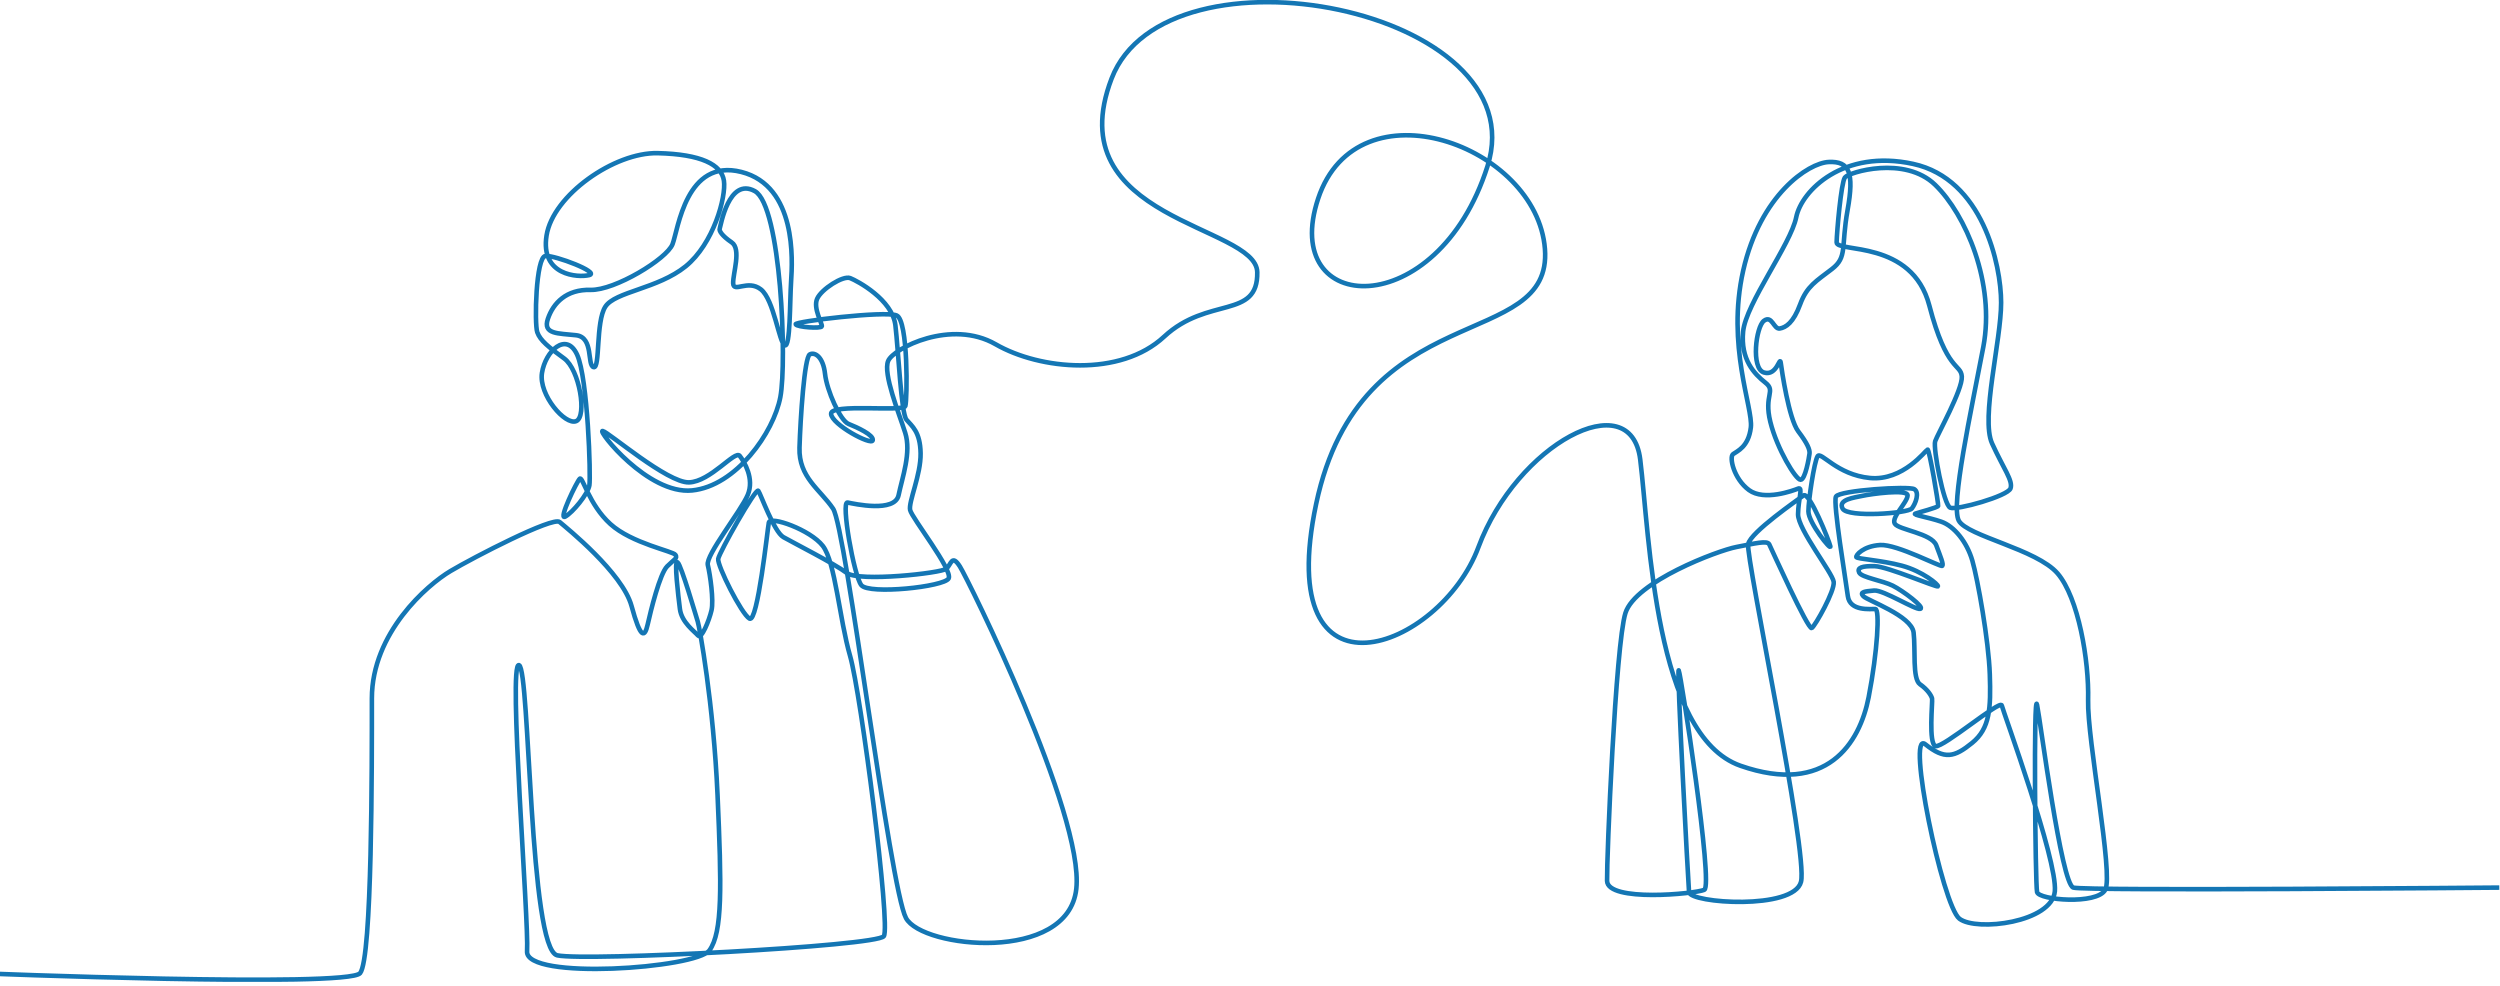 <svg width="436" height="172" viewBox="0 0 436 172" fill="none" xmlns="http://www.w3.org/2000/svg">
<g clip-path="url(#clip0_522_19050)">
<path d="M-3.984 169.72C-3.984 169.72 60.695 172.298 62.803 169.72C64.913 167.142 64.854 133.221 64.854 121.796C64.854 110.372 74.52 101.994 78.563 99.593C82.605 97.191 96.432 90.043 97.603 91.039C98.775 92.035 108.559 99.886 110.141 105.685C111.722 111.486 112.425 111.251 112.953 108.908C113.48 106.564 115.062 100.061 116.351 98.772C117.64 97.483 118.167 97.424 117.816 96.78C117.465 96.135 110.199 94.788 106.45 91.39C102.7 87.993 101.617 83.041 101.119 83.481C100.621 83.921 97.281 90.805 98.57 90.101C99.859 89.398 102.525 86.176 102.788 84.653C103.052 83.129 102.524 65.964 100.65 61.863C98.775 57.763 95.104 61.219 94.518 65.047C93.932 68.874 98.579 74.238 100.493 73.444C102.407 72.65 101.079 64.46 98.384 62.508C95.689 60.555 94.205 59.383 93.697 57.938C93.19 56.493 93.443 44.756 95.143 44.639C96.841 44.521 104.692 47.509 102.759 47.978C100.826 48.447 94.206 48.096 95.319 41.065C96.432 34.035 107.153 26.535 114.711 26.711C122.268 26.887 125.842 28.703 126.252 31.515C126.662 34.327 124.436 42.529 119.573 46.455C114.711 50.38 107.27 50.849 105.572 53.485C103.873 56.122 104.692 64.382 103.521 64.031C102.349 63.679 103.579 58.816 100.474 58.465C97.369 58.114 94.615 58.348 95.553 55.595C96.49 52.841 98.776 50.439 102.994 50.556C107.212 50.673 116.293 45.166 117.289 42.589C118.284 40.011 119.632 27.532 129.299 29.992C138.965 32.453 138.204 45.459 137.97 49.033C137.735 52.606 137.852 60.691 136.857 60.222C135.861 59.754 134.982 52.255 132.697 50.468C130.413 48.681 127.923 51.142 127.864 49.414C127.806 47.686 129.329 43.438 127.6 42.267C125.871 41.095 125.374 40.216 125.52 39.865C125.666 39.514 127.073 30.812 131.642 33.333C136.212 35.854 137.267 63.036 136.095 69.246C134.923 75.456 128.361 84.771 120.687 85.533C113.012 86.295 104.107 74.987 105.103 75.163C106.099 75.339 116.41 84.244 120.16 84.127C123.909 84.01 128.196 78.456 129.006 79.499C129.817 80.542 131.584 83.483 130.413 86.295C129.241 89.106 123.031 96.84 123.441 98.539C123.851 100.238 124.495 104.69 124.085 106.448C123.675 108.205 122.328 111.545 121.742 110.842C121.156 110.139 118.872 108.557 118.578 106.213C118.285 103.87 117.524 97.601 118.168 98.07C118.813 98.538 121.391 107.502 121.683 108.381C121.977 109.26 124.437 122.676 125.14 138.669C125.842 154.663 126.019 162.572 123.733 165.736C121.449 168.899 91.57 171.008 91.921 165.912C92.272 160.814 88.581 115.294 90.515 115.996C92.448 116.699 92.272 165.56 97.193 166.614C102.115 167.668 152.908 165.033 154.139 163.274C155.369 161.517 150.135 120.897 148.26 114.414C146.385 107.93 145.682 98.01 143.495 95.198C141.309 92.386 134.317 89.925 134.083 91.136C133.848 92.347 132.13 108.673 130.723 107.892C129.317 107.11 125.06 98.596 125.255 97.464C125.451 96.331 131.817 85.004 132.247 85.59C132.676 86.176 134.981 92.737 136.621 93.675C138.261 94.612 145.566 98.323 147.674 99.924C149.784 101.525 164.195 99.963 165.055 99.182C165.914 98.401 165.992 96.594 167.398 98.786C168.804 100.978 189.114 142.008 187.708 155.014C186.301 168.02 160.817 165.384 158.005 160.111C155.193 154.839 147.557 92.074 145.291 88.715C143.026 85.356 139.277 83.247 139.432 78.091C139.588 72.935 140.292 62.273 141.229 61.804C142.166 61.336 143.572 62.312 143.885 65.202C144.198 68.092 146.522 73.346 147.986 73.932C149.451 74.517 152.438 75.865 152.204 76.802C151.969 77.739 145.057 74.048 144.939 72.174C144.822 70.299 157.535 71.88 157.887 70.826C158.238 69.772 158.414 55.828 156.363 55.008C154.312 54.188 138.524 56.062 138.758 56.56C138.992 57.058 143.21 57.351 143.328 56.911C143.445 56.472 141.776 53.777 142.507 52.108C143.24 50.438 147.019 48.007 148.278 48.505C149.538 49.002 155.631 52.254 156.158 56.736C156.685 61.218 157.153 72.085 158.091 73.198C159.028 74.311 160.493 75.278 160.552 79.057C160.61 82.836 158.413 87.542 158.726 88.949C159.039 90.355 166.205 99.416 165.444 100.881C164.682 102.346 151.525 103.739 150.212 102.052C148.897 100.366 146.638 87.406 147.81 87.64C148.981 87.875 156.071 89.456 156.715 86.351C157.36 83.246 158.961 78.911 157.867 75.474C156.774 72.037 153.961 65.163 154.899 62.937C155.837 60.711 165.913 55.594 173.647 60.047C181.38 64.499 195.362 65.827 203.018 58.718C210.673 51.61 219.422 55.75 219.266 47.47C219.109 39.19 184.368 38.486 193.859 13.705C203.35 -11.077 268.204 1.402 259.416 28.995C250.628 56.59 223.035 55.183 229.889 34.62C236.744 14.056 268.029 25.304 269.435 43.408C270.84 61.511 237.271 51.316 229.538 87.874C221.804 124.431 251.156 113.359 257.834 95.432C264.513 77.504 284.412 66.842 286.053 80.121C287.693 93.401 288.552 128.318 303.55 133.552C318.549 138.786 324.329 129.646 325.891 121.6C327.453 113.554 327.844 106.251 327.063 106.212C326.281 106.173 322.61 106.68 322.259 103.947C321.908 101.212 319.642 87.699 320.189 86.605C320.735 85.512 332.921 84.731 333.859 85.316C334.796 85.902 334.093 87.816 333.429 88.676C332.765 89.535 322.259 90.316 321.36 88.715C320.462 87.114 323.391 86.781 324.836 86.469C326.281 86.156 332.725 85.239 332.686 86.411C332.628 87.66 329.777 90.248 330.451 91.332C331.124 92.415 336.895 93.001 337.686 95.111C338.476 97.22 338.975 98.392 338.74 98.684C338.505 98.977 330.86 94.876 327.902 95.052C324.944 95.228 323.625 96.839 323.743 97.161C323.86 97.484 328.049 97.689 331.681 98.656C335.313 99.622 338.126 101.995 337.979 102.258C337.832 102.522 329.22 98.802 326.965 98.743C324.71 98.685 323.831 99.007 324.24 99.856C324.65 100.706 328.341 101.263 330.099 102.141C331.857 103.02 335.724 105.92 334.903 106.183C334.083 106.447 328.458 102.843 326.848 102.99C325.237 103.137 324.24 103.225 324.973 103.986C325.705 104.748 333.38 107.384 333.732 110.313C334.083 113.242 333.497 118.398 334.845 119.335C336.192 120.272 336.837 121.327 336.954 121.825C337.071 122.323 336.28 129.763 337.569 130.115C338.858 130.466 348.876 121.972 349.11 123.026C349.345 124.08 358.835 149.976 358.367 155.424C357.898 160.872 344.716 162.513 341.728 160.228C338.741 157.943 332.413 127.107 335.773 129.802C339.132 132.498 340.811 132.106 343.936 129.568C347.06 127.029 347.217 123.514 347.021 117.616C346.826 111.719 344.912 101.017 343.975 97.775C343.038 94.533 340.811 91.76 338.546 90.979C336.281 90.198 333.449 89.788 334.035 89.573C334.62 89.358 337.941 88.518 338.019 88.225C338.097 87.932 336.476 78.285 336.164 78.402C335.852 78.52 331.906 83.909 326.126 83.363C320.345 82.816 317.572 78.637 316.987 79.574C316.401 80.511 315.386 87.23 315.386 89.183C315.386 91.135 319.409 96.174 319.213 95.275C319.018 94.377 315.542 85.629 314.527 86.409C313.512 87.19 305.348 92.776 304.88 94.884C304.411 96.993 315.347 148.783 314.097 153.782C312.848 158.782 294.725 157.532 294.568 155.579C294.412 153.626 292.382 116.132 292.772 116.912C293.162 117.693 298.865 154.485 297.225 155.188C295.584 155.891 280.352 157.375 280.273 153.626C280.195 149.877 281.758 112.381 283.476 106.913C285.195 101.445 299.568 96.017 302.849 95.392C306.13 94.767 308.199 94.22 308.551 94.923C308.903 95.626 315.347 109.961 315.972 109.53C316.597 109.101 319.995 103.047 319.8 101.485C319.604 99.923 313.548 92.304 313.58 89.689C313.612 87.075 314.488 84.856 313.609 85.207C312.73 85.558 307.692 87.433 305.027 85.471C302.361 83.508 301.541 79.73 302.243 79.203C302.947 78.675 304.939 77.972 305.348 74.545C305.758 71.118 301.052 60.28 304.02 47.156C306.989 34.033 315.347 28.409 318.94 28.252C322.533 28.096 323.393 30.049 322.221 36.611C321.05 43.172 322.221 44.813 319.487 46.922C316.753 49.031 315.113 49.89 313.941 53.093C312.769 56.295 311.441 57.116 310.387 57.291C309.333 57.466 309.039 54.889 307.633 55.944C306.227 56.998 305.348 64.263 307.633 64.966C309.918 65.669 310.387 61.978 310.562 63.267C310.738 64.556 311.968 73.05 313.609 75.218C315.249 77.386 315.659 78.441 315.581 79.105C315.503 79.769 314.839 83.675 314.019 83.675C313.199 83.675 309.918 78.324 308.746 73.578C307.574 68.832 309.8 68.247 307.867 66.724C305.934 65.2 303.532 62.682 304 57.818C304.469 52.956 312.32 42.586 313.257 37.899C314.194 33.213 321.517 25.947 333.644 28.584C345.771 31.221 348.994 46.16 348.994 52.78C348.994 59.4 345.42 72.934 347.412 77.327C349.404 81.72 351.103 83.83 350.635 85.177C350.166 86.524 341.261 89.015 340.118 88.546C338.976 88.078 337.101 78.128 337.492 76.956C337.882 75.785 342.295 67.934 342.139 65.669C341.983 63.404 339.483 64.848 336.476 53.288C333.468 41.727 320.267 44.109 320.306 42.273C320.345 40.438 321.087 31.853 321.751 30.947C322.415 30.041 332.179 27.08 337.492 32.236C342.804 37.392 347.998 49.382 345.889 60.513C343.779 71.644 340.147 88.107 341.612 90.802C343.077 93.496 355.204 95.781 358.836 99.999C362.468 104.217 364.343 115.173 364.167 122.086C363.991 128.999 368.62 152.551 367.155 155.187C365.69 157.824 355.574 156.984 355.262 155.577C354.949 154.171 354.637 119.88 355.262 122.926C355.887 125.972 359.48 154.172 361.589 154.797C363.698 155.422 435.876 154.797 435.876 154.797" stroke="#1476B4" stroke-width="0.8" stroke-miterlimit="10"/>
</g>
<defs>
<clipPath id="clip0_522_19050">
<rect width="435.88" height="171.243" fill="white"/>
</clipPath>
</defs>
</svg>
